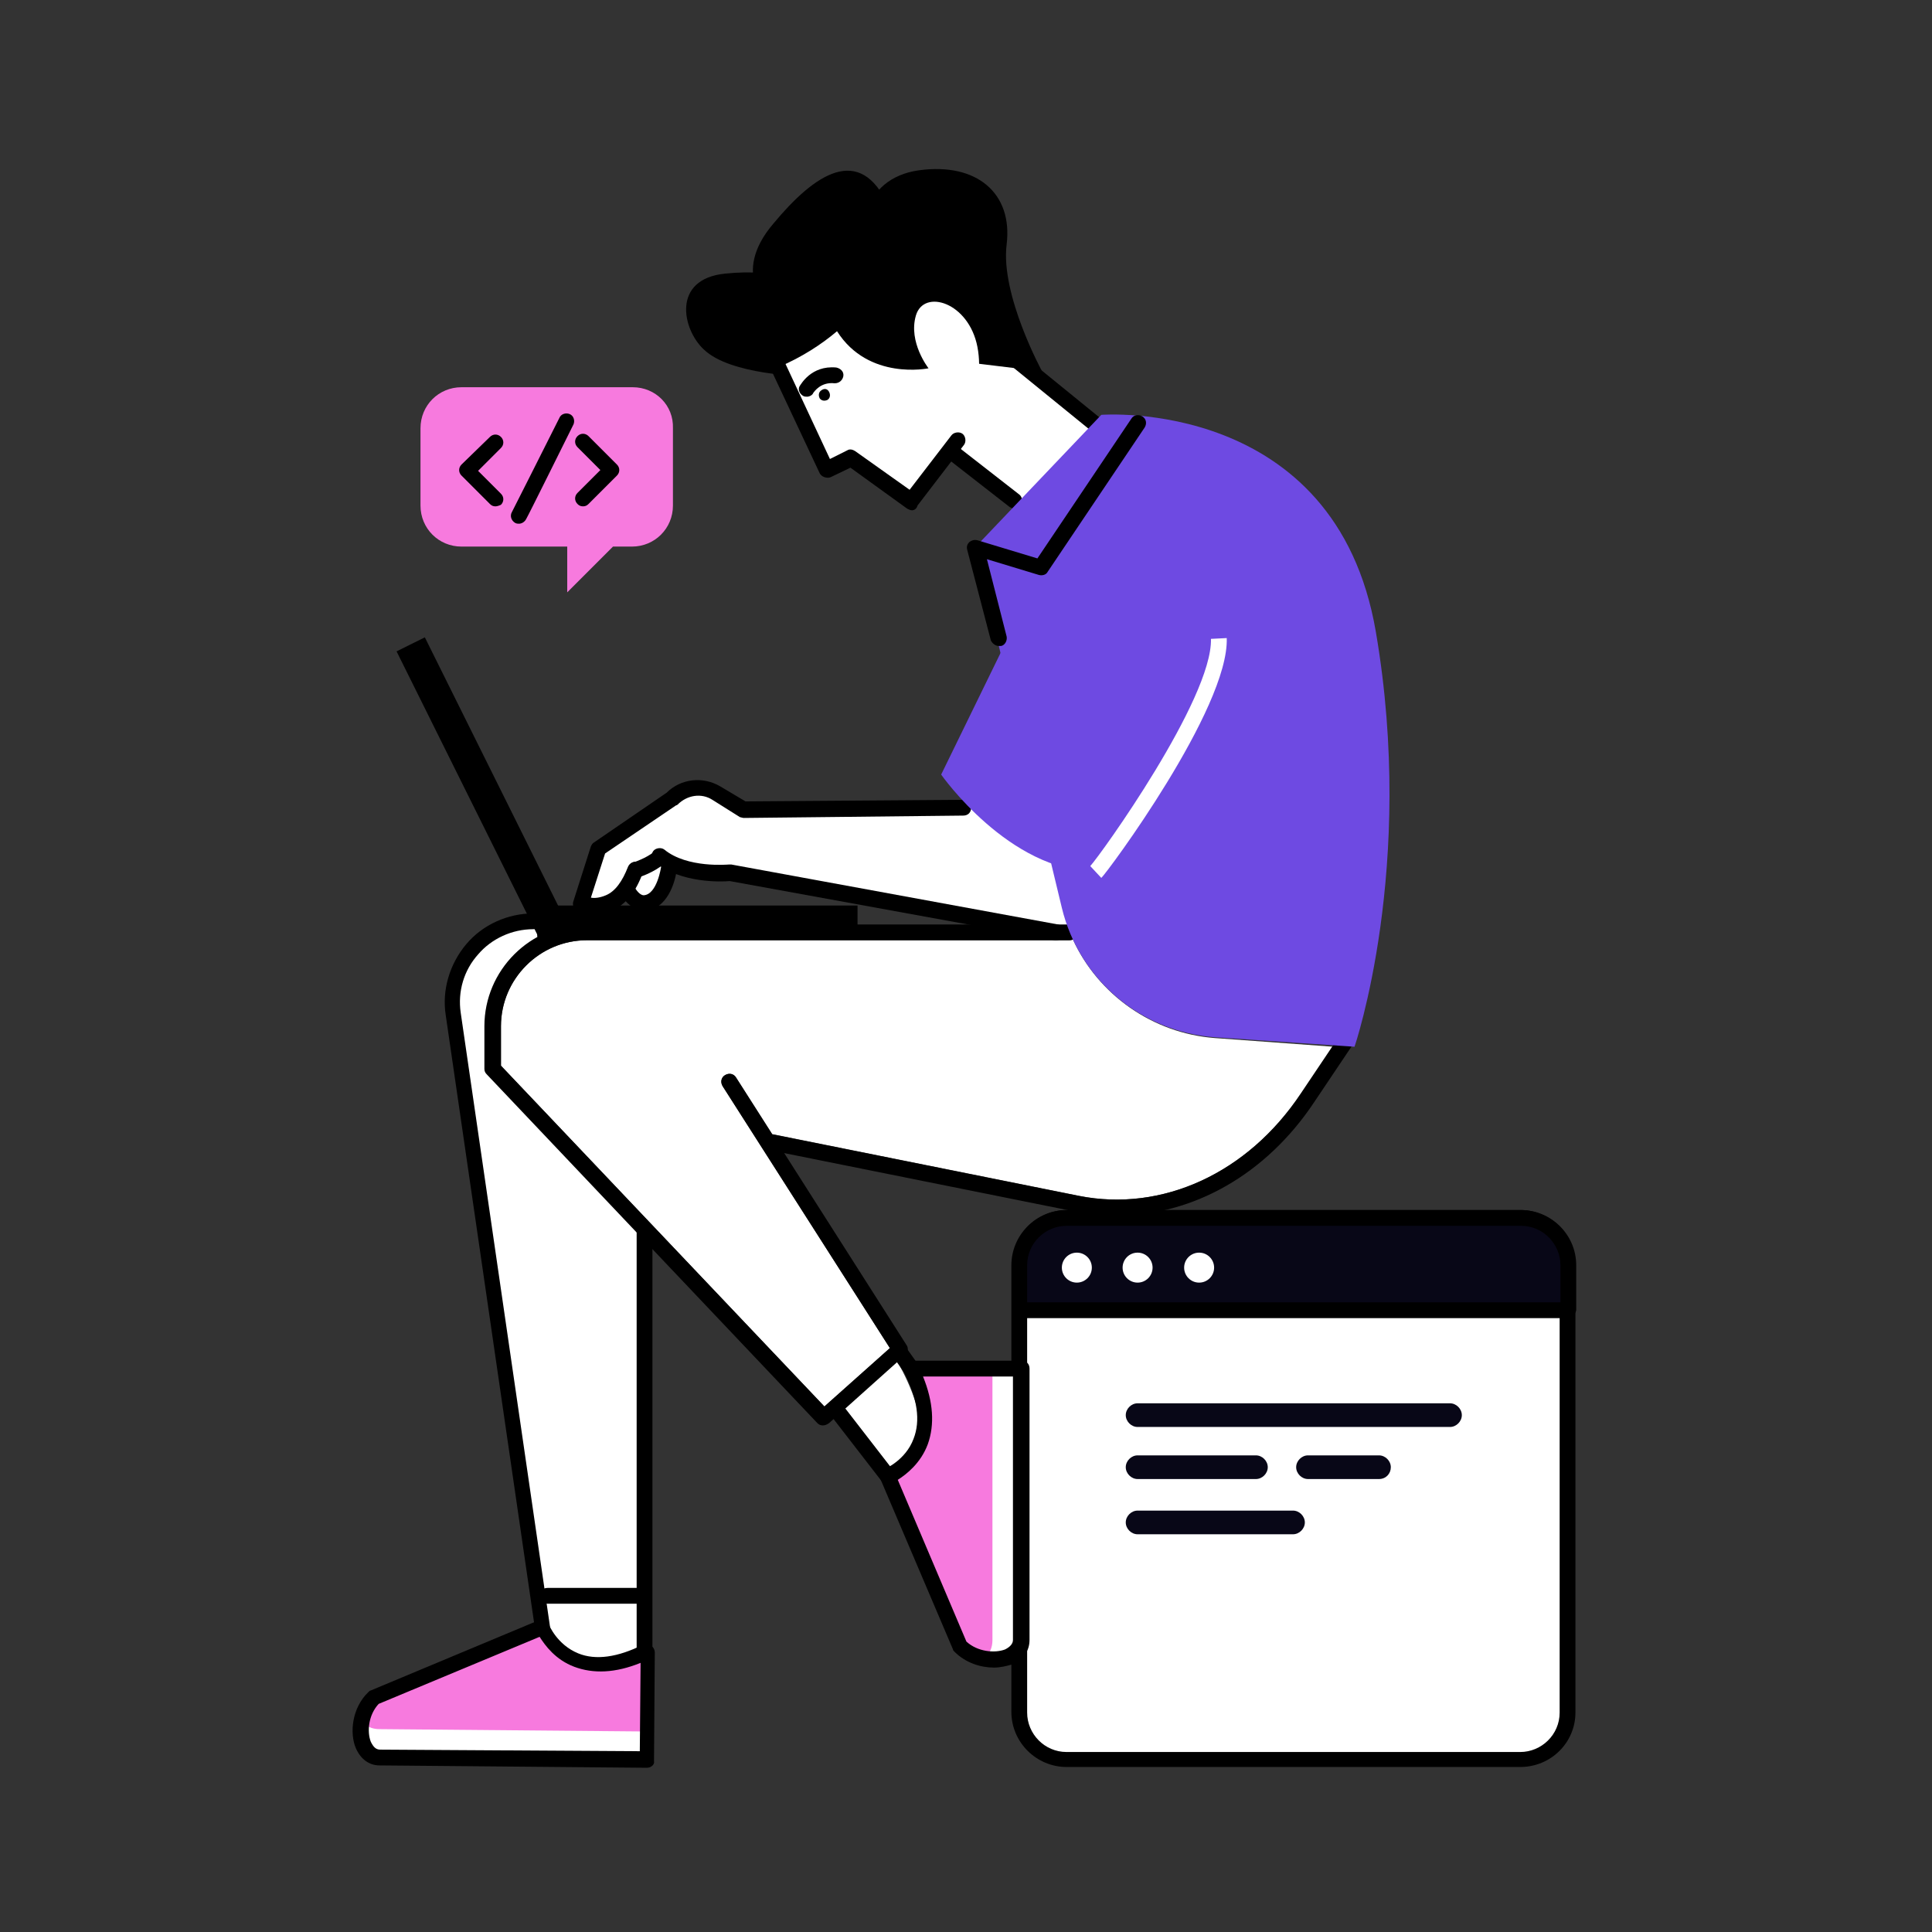 <svg xmlns="http://www.w3.org/2000/svg" width="400" height="400" viewBox="0 0 400 400" fill="none"><rect x="0" y="0" width="400" height="400" fill="#333333" stroke="none"/><g clip-path="url(#clip0_1142_4261)"><path d="M174.114 291.359L183.914 304.589C183.914 304.589 190.774 302.465 190.611 295.769C190.284 289.072 185.384 281.232 185.384 281.232L174.114 291.359Z" fill="white"></path><path d="M112.375 190.254C112.375 190.254 99.962 192.377 98.329 195.971C96.695 199.564 93.429 202.504 93.755 205.77C94.082 209.037 112.539 337.252 112.539 337.252C112.539 337.252 117.765 344.929 124.952 344.929C132.138 344.929 133.445 342.479 133.445 342.479L133.935 254.77L101.432 220.96C101.432 220.96 99.472 199.727 110.905 196.461C122.338 193.194 112.375 190.254 112.375 190.254Z" fill="white"></path><path d="M119.888 187.316L123.645 176.209L140.958 163.796C140.958 163.796 145.368 162.163 148.308 164.123C151.248 166.083 154.351 167.88 154.351 167.88L201.881 167.226C201.881 167.226 218.704 169.676 221.644 178.659C224.584 187.643 221.644 193.523 221.644 193.523L151.248 180.783C151.248 180.783 141.938 180.456 139.325 179.476C136.548 178.333 139.325 182.253 138.018 183.559C136.712 184.866 133.608 187.153 132.628 186.826C131.485 186.499 128.872 184.866 128.872 184.866C128.872 184.866 127.728 187.316 119.888 187.316Z" fill="white"></path><path d="M227.197 86.865L202.697 69.389L196.49 92.745L211.68 104.668L227.197 86.865Z" fill="white"></path><path d="M269.5 226.354C258.393 242.85 240.59 251.017 223.44 247.587L160.068 234.847H159.904L152.391 223.087C151.901 222.27 150.921 222.107 150.104 222.597C149.288 223.087 149.124 224.067 149.614 224.884L184.241 279.11L170.684 291.196L103.718 220.637V212.47C103.718 202.67 111.721 194.667 121.521 194.667H221.48C221.643 194.667 221.97 194.667 222.133 194.504C227.36 205.937 238.63 213.94 251.533 214.92L276.033 216.717L269.5 226.354Z" fill="white"></path><path d="M130.995 80.172H95.552C90.815 80.172 87.059 83.928 87.059 88.665V104.672C87.059 109.408 90.815 113.165 95.552 113.165H117.438V122.638L126.911 113.165H130.831C135.568 113.165 139.325 109.408 139.325 104.672V88.665C139.488 83.928 135.731 80.172 130.995 80.172Z" fill="#F77ADE"></path><path d="M314.742 364.203H220.827C215.437 364.203 211.027 359.794 211.027 354.404V261.958C211.027 256.568 215.437 252.158 220.827 252.158H314.742C320.132 252.158 324.542 256.568 324.542 261.958V354.567C324.542 359.957 320.296 364.203 314.742 364.203Z" fill="white"></path><path d="M314.742 365.837H220.827C214.62 365.837 209.394 360.774 209.394 354.404V261.959C209.394 255.752 214.457 250.525 220.827 250.525H314.742C320.949 250.525 326.176 255.589 326.176 261.959V354.567C326.176 360.774 321.112 365.837 314.742 365.837ZM220.827 253.792C216.417 253.792 212.66 257.385 212.66 261.959V354.567C212.66 358.977 216.254 362.734 220.827 362.734H314.742C319.152 362.734 322.909 359.141 322.909 354.567V261.959C322.909 257.549 319.316 253.792 314.742 253.792H220.827Z" fill="black"></path><path d="M314.742 252.158H220.827C215.437 252.158 211.027 256.568 211.027 261.958V271.268H324.542V261.958C324.542 256.568 320.296 252.158 314.742 252.158Z" fill="#080717"></path><path d="M324.543 272.902H211.191C210.211 272.902 209.557 272.248 209.557 271.268V261.959C209.557 255.752 214.621 250.525 220.991 250.525H314.906C321.113 250.525 326.339 255.589 326.339 261.959V271.268C326.176 272.085 325.523 272.902 324.543 272.902ZM212.824 269.635H323.073V261.959C323.073 257.549 319.479 253.792 314.906 253.792H220.827C216.417 253.792 212.661 257.385 212.661 261.959V269.635H212.824Z" fill="black"></path><path d="M222.95 265.552C224.664 265.552 226.054 264.163 226.054 262.449C226.054 260.735 224.664 259.346 222.95 259.346C221.236 259.346 219.847 260.735 219.847 262.449C219.847 264.163 221.236 265.552 222.95 265.552Z" fill="white"></path><path d="M235.527 265.552C237.241 265.552 238.63 264.163 238.63 262.449C238.63 260.735 237.241 259.346 235.527 259.346C233.813 259.346 232.423 260.735 232.423 262.449C232.423 264.163 233.813 265.552 235.527 265.552Z" fill="white"></path><path d="M248.267 265.552C249.981 265.552 251.37 264.163 251.37 262.449C251.37 260.735 249.981 259.346 248.267 259.346C246.553 259.346 245.163 260.735 245.163 262.449C245.163 264.163 246.553 265.552 248.267 265.552Z" fill="white"></path><path d="M300.206 295.439H235.527C234.22 295.439 233.077 294.296 233.077 292.989C233.077 291.682 234.22 290.539 235.527 290.539H300.206C301.513 290.539 302.656 291.682 302.656 292.989C302.656 294.296 301.513 295.439 300.206 295.439Z" fill="#080717"></path><path d="M267.703 317.654H235.527C234.22 317.654 233.077 316.511 233.077 315.204C233.077 313.897 234.22 312.754 235.527 312.754H267.703C269.01 312.754 270.153 313.897 270.153 315.204C270.153 316.511 269.01 317.654 267.703 317.654Z" fill="#080717"></path><path d="M260.027 306.218H235.527C234.22 306.218 233.077 305.075 233.077 303.768C233.077 302.462 234.22 301.318 235.527 301.318H260.027C261.333 301.318 262.477 302.462 262.477 303.768C262.477 305.075 261.333 306.218 260.027 306.218Z" fill="#080717"></path><path d="M285.506 306.218H270.806C269.5 306.218 268.356 305.075 268.356 303.768C268.356 302.462 269.5 301.318 270.806 301.318H285.506C286.813 301.318 287.956 302.462 287.956 303.768C287.956 305.075 286.976 306.218 285.506 306.218Z" fill="#080717"></path><path d="M166.601 77.884C166.601 77.884 151.248 77.72 145.695 72.33C141.285 68.247 138.998 57.794 150.105 56.651C161.211 55.507 166.928 58.447 162.681 61.714C158.434 64.98 151.248 56.651 160.068 46.361C168.724 35.907 178.034 29.701 183.914 42.604C189.794 55.507 192.734 65.797 184.077 57.467C175.584 49.137 178.361 36.888 190.284 35.254C202.207 33.621 209.721 39.991 208.414 50.607C207.107 61.06 215.764 76.904 215.764 76.904L198.287 74.78C198.287 74.78 171.828 85.56 166.601 77.884Z" fill="black"></path><path d="M202.37 71.841C200.574 62.531 191.264 59.755 189.631 65.308C187.997 70.861 192.244 76.251 192.244 76.251C192.244 76.251 179.831 78.865 173.297 68.575C170.031 71.351 165.948 73.965 161.374 75.924L171.501 97.484L176.564 95.034L189.141 104.017L198.777 91.441C198.45 91.441 204.167 81.151 202.37 71.841Z" fill="white"></path><path d="M188.814 105.649C188.488 105.649 188.161 105.486 187.834 105.322L176.075 96.829L171.991 98.789C171.665 98.952 171.175 98.952 170.685 98.789C170.195 98.626 169.868 98.299 169.705 97.972L159.578 76.412C159.251 75.596 159.578 74.616 160.395 74.289C161.211 73.963 162.191 74.289 162.518 75.106L171.828 95.032L175.421 93.236C175.911 92.909 176.565 93.072 177.055 93.399L188.324 101.402L196.981 90.132C197.471 89.479 198.614 89.316 199.268 89.806C199.921 90.296 200.084 91.439 199.594 92.092L189.958 104.669C189.794 105.322 189.304 105.649 188.814 105.649Z" fill="black"></path><path d="M167.091 82.131C166.764 82.131 166.601 82.131 166.274 81.968C165.458 81.478 165.131 80.498 165.621 79.844C165.784 79.681 167.908 75.598 173.134 76.088C173.951 76.251 174.768 76.904 174.604 77.884C174.441 78.701 173.788 79.354 172.808 79.354C169.868 79.028 168.561 81.151 168.398 81.314C168.234 81.804 167.581 82.131 167.091 82.131Z" fill="black"></path><path d="M171.664 81.151C171.991 81.804 171.828 82.457 171.338 82.784C170.684 83.111 170.031 82.947 169.704 82.457C169.378 81.804 169.541 81.151 170.031 80.824C170.684 80.334 171.338 80.497 171.664 81.151Z" fill="black"></path><path d="M210.047 105.324C209.721 105.324 209.394 105.16 209.067 104.997L196.491 95.197C195.837 94.707 195.674 93.564 196.164 92.91C196.654 92.257 197.797 92.094 198.451 92.584L211.027 102.384C211.681 102.874 211.844 104.017 211.354 104.67C211.027 105.16 210.537 105.324 210.047 105.324Z" fill="black"></path><path d="M227.033 89.644C226.707 89.644 226.38 89.481 226.053 89.318L208.577 75.108C207.924 74.618 207.76 73.475 208.414 72.821C208.904 72.168 210.047 72.005 210.7 72.658L228.177 86.868C228.83 87.358 228.993 88.501 228.34 89.155C228.013 89.318 227.523 89.644 227.033 89.644Z" fill="black"></path><path d="M231.28 251.669C228.34 251.669 225.563 251.343 222.623 250.853L159.251 238.113C158.434 237.95 157.781 237.133 157.944 236.153C158.107 235.336 158.924 234.683 159.904 234.846L223.277 247.586C240.59 251.016 258.23 243.013 269.336 226.353L277.013 214.92C277.503 214.103 278.483 213.94 279.299 214.43C280.116 214.92 280.279 215.9 279.789 216.717L272.113 228.15C262.15 243.176 246.96 251.669 231.28 251.669Z" fill="black"></path><path d="M170.358 295.116C169.868 295.116 169.541 294.952 169.214 294.626L100.779 222.433C100.452 222.107 100.289 221.78 100.289 221.29V212.47C100.289 200.874 109.762 191.4 121.358 191.4H221.317C222.297 191.4 222.95 192.054 222.95 193.034C222.95 194.014 222.297 194.667 221.317 194.667H121.522C111.722 194.667 103.719 202.67 103.719 212.47V220.637L170.684 291.196L184.241 279.109L149.615 224.883C149.125 224.067 149.288 223.087 150.105 222.597C150.921 222.107 151.901 222.27 152.391 223.087L187.671 278.456C188.161 279.109 187.997 280.089 187.344 280.579L171.664 294.626C171.174 294.952 170.848 295.116 170.358 295.116Z" fill="black"></path><path d="M188.651 283.354H211.518V339.539C211.518 344.276 203.024 345.093 198.778 340.846L183.751 305.567C183.751 305.567 196.981 300.34 188.651 283.354Z" fill="white"></path><path d="M189.141 283.354H205.474V339.539C205.474 344.276 200.574 345.093 197.634 340.846L183.751 306.057C183.751 306.057 195.184 300.34 189.141 283.354Z" fill="#F77ADE"></path><path d="M205.801 345.257C203.024 345.257 199.921 344.277 197.634 341.99C197.471 341.827 197.307 341.663 197.307 341.5L182.281 306.22C182.118 305.894 182.118 305.404 182.281 304.914C182.444 304.587 182.771 304.26 183.261 304.097C183.261 304.097 187.508 302.3 189.141 297.89C190.611 294.134 189.958 289.561 187.181 284.171C186.854 283.681 187.018 283.027 187.181 282.537C187.508 282.047 187.998 281.721 188.651 281.721H211.517C212.497 281.721 213.151 282.374 213.151 283.354V339.54C213.151 341.827 211.844 343.623 209.557 344.603C208.414 344.93 207.107 345.257 205.801 345.257ZM200.084 339.867C202.371 341.99 205.964 342.317 208.087 341.5C209.067 341.01 209.721 340.357 209.721 339.54V284.987H191.101C193.224 290.214 193.551 294.951 192.081 299.034C190.611 302.954 187.671 305.24 185.874 306.384L200.084 339.867Z" fill="black"></path><path d="M183.751 307.199C183.261 307.199 182.771 307.036 182.444 306.546L171.828 292.826C171.338 292.173 171.338 291.029 172.154 290.539C172.808 290.049 173.951 290.049 174.441 290.866L185.057 304.586C185.547 305.239 185.547 306.383 184.731 306.873C184.404 307.036 184.077 307.199 183.751 307.199Z" fill="black"></path><path d="M188.651 284.985C188.161 284.985 187.671 284.659 187.344 284.332L184.894 280.902C184.404 280.085 184.567 279.105 185.384 278.615C186.201 278.125 187.181 278.289 187.671 279.105L190.121 282.535C190.611 283.352 190.447 284.332 189.631 284.822C189.141 284.985 188.977 284.985 188.651 284.985Z" fill="black"></path><path d="M201.881 113.327L228.014 85.888C228.014 85.888 276.523 82.131 284.853 130.804C293.183 179.476 280.443 216.716 280.443 216.716L251.533 214.756C236.18 213.613 223.44 202.833 219.847 187.97L201.881 113.327Z" fill="#6E4AE2"></path><path d="M123.155 189.113C121.195 189.113 119.725 188.46 119.562 188.46C118.745 188.133 118.418 187.316 118.745 186.5L122.338 175.23C122.502 174.903 122.665 174.577 122.992 174.413L138.018 164.123C140.958 161.183 145.531 160.693 149.125 162.817L154.351 165.92L199.431 165.593C200.247 165.593 201.064 166.247 201.064 167.227C201.064 168.207 200.411 168.86 199.431 168.86L154.025 169.35C153.698 169.35 153.371 169.187 153.208 169.187L147.491 165.593C145.205 164.123 142.265 164.613 140.305 166.573C140.305 166.573 140.141 166.737 139.978 166.737L125.278 176.7L122.338 185.846C123.155 186.01 124.298 185.846 125.442 185.356C127.402 184.54 128.872 182.417 130.015 179.477C130.342 178.66 131.322 178.17 132.138 178.497C132.955 178.823 133.445 179.803 133.118 180.62C131.648 184.703 129.525 187.316 126.748 188.46C125.442 188.95 124.298 189.113 123.155 189.113Z" fill="black"></path><path d="M131.811 181.598C131.158 181.598 130.505 181.108 130.178 180.454C129.852 179.638 130.342 178.658 131.321 178.494C131.321 178.494 133.771 177.678 135.405 176.371C136.058 175.718 137.201 175.881 137.691 176.534C138.345 177.188 138.181 178.331 137.528 178.821C135.405 180.618 132.465 181.598 132.301 181.598C132.138 181.598 131.975 181.598 131.811 181.598Z" fill="black"></path><path d="M218.704 194.666C218.541 194.666 218.541 194.666 218.377 194.666L151.085 182.416C149.452 182.579 140.958 182.906 135.568 178.496C134.915 178.006 134.752 176.863 135.242 176.209C135.732 175.556 136.875 175.393 137.528 175.883C142.265 179.803 150.758 178.986 150.921 178.986C151.085 178.986 151.248 178.986 151.411 178.986L219.031 191.399C219.847 191.562 220.501 192.379 220.337 193.359C220.174 194.012 219.521 194.666 218.704 194.666Z" fill="black"></path><path d="M177.544 187.479H111.232V194.012H177.544V187.479Z" fill="black"></path><path d="M117.46 191.343L87.958 131.953L82.107 134.86L111.609 194.249L117.46 191.343Z" fill="black"></path><path d="M218.704 111.531L194.857 160.367C194.857 160.367 208.904 180.457 226.87 180.457C228.503 180.457 252.84 145.831 252.35 132.111C252.186 122.311 244.837 96.831 218.704 111.531Z" fill="#6E4AE2"></path><path d="M228.014 181.76L225.727 179.31C227.851 177.024 251.044 144.684 250.717 132.271L253.984 132.107C254.474 146.644 229.157 180.78 228.014 181.76Z" fill="white"></path><path d="M206.781 133.743C206.127 133.743 205.474 133.253 205.147 132.599L200.247 113.816C200.084 113.163 200.247 112.673 200.737 112.183C201.227 111.856 201.717 111.693 202.371 111.856L214.784 115.613L234.22 86.703C234.71 85.886 235.69 85.723 236.507 86.213C237.323 86.703 237.487 87.683 236.997 88.5L216.907 118.389C216.58 119.043 215.764 119.206 215.11 119.043L204.331 115.776L208.414 131.783C208.577 132.599 208.087 133.579 207.271 133.743C207.107 133.743 206.944 133.743 206.781 133.743Z" fill="black"></path><path d="M102.575 104.834C102.086 104.834 101.759 104.671 101.432 104.344L95.552 98.464C94.899 97.811 94.899 96.831 95.552 96.177L101.432 90.461C102.086 89.807 103.065 89.807 103.719 90.461C104.372 91.114 104.372 92.094 103.719 92.747L98.982 97.484L103.719 102.221C104.372 102.874 104.372 103.854 103.719 104.507C103.392 104.671 102.902 104.834 102.575 104.834Z" fill="black"></path><path d="M120.705 104.833C120.215 104.833 119.888 104.67 119.562 104.343C118.908 103.69 118.908 102.71 119.562 102.056L124.298 97.32L119.562 92.583C118.908 91.93 118.908 90.95 119.562 90.297C120.215 89.643 121.195 89.643 121.848 90.297L127.728 96.177C128.381 96.83 128.381 97.81 127.728 98.463L121.848 104.343C121.522 104.67 121.195 104.833 120.705 104.833Z" fill="black"></path><path d="M107.475 108.426C107.148 108.426 106.985 108.426 106.658 108.263C105.842 107.773 105.515 106.793 106.005 105.976C106.332 105.323 112.048 94.053 115.805 86.54C116.131 85.723 117.111 85.396 117.928 85.723C118.745 86.049 119.071 87.029 118.745 87.846C117.765 89.806 109.435 106.629 108.945 107.446C108.618 108.099 107.965 108.426 107.475 108.426Z" fill="black"></path><path d="M134.098 341.828L133.935 364.367L78.566 363.877C73.992 363.877 73.175 355.548 77.422 351.464L112.212 336.928C112.375 336.928 117.438 350.158 134.098 341.828Z" fill="white"></path><path d="M134.098 342.481L133.935 358.487L78.566 357.997C73.992 357.997 73.175 353.098 77.422 350.321L111.885 336.928C111.885 336.928 117.438 348.361 134.098 342.481Z" fill="#F77ADE"></path><path d="M133.935 365.999L78.566 365.509C76.442 365.509 74.645 364.203 73.665 361.916C72.359 358.813 72.849 353.586 76.279 350.32C76.442 350.156 76.606 349.993 76.769 349.993L111.558 335.456C111.885 335.293 112.375 335.293 112.865 335.456C113.192 335.62 113.518 335.946 113.682 336.436C113.682 336.436 115.315 340.52 119.725 342.316C123.318 343.786 127.892 343.133 133.118 340.52C133.608 340.193 134.261 340.356 134.751 340.683C135.241 341.01 135.568 341.5 135.568 342.153L135.405 364.693C135.568 365.183 134.915 365.999 133.935 365.999ZM78.402 352.77C76.279 355.056 75.952 358.486 76.769 360.609C77.259 361.589 77.749 362.243 78.729 362.243L132.465 362.569L132.628 344.276C127.402 346.4 122.828 346.563 118.908 345.093C114.988 343.623 112.865 340.683 111.722 338.886L78.402 352.77Z" fill="black"></path><path d="M133.445 342.972C132.465 342.972 131.812 342.318 131.812 341.338V254.936C131.812 253.956 132.465 253.303 133.445 253.303C134.425 253.303 135.078 253.956 135.078 254.936V341.338C135.078 342.155 134.425 342.972 133.445 342.972Z" fill="black"></path><path d="M132.465 332.028H113.355C112.375 332.028 111.722 331.375 111.722 330.395C111.722 329.415 112.375 328.762 113.355 328.762H132.465C133.445 328.762 134.098 329.415 134.098 330.395C134.098 331.375 133.282 332.028 132.465 332.028Z" fill="black"></path><path d="M112.375 338.561C111.559 338.561 110.905 337.908 110.742 337.091L92.285 210.183C91.469 204.956 93.102 199.566 96.532 195.483C99.962 191.4 105.189 189.113 110.415 189.113C111.395 189.113 112.049 189.767 112.049 190.747C112.049 191.727 111.395 192.38 110.415 192.38C106.005 192.38 101.759 194.34 98.982 197.607C96.042 200.873 94.735 205.283 95.389 209.693L113.845 336.601C114.008 337.418 113.355 338.398 112.538 338.398C112.538 338.561 112.375 338.561 112.375 338.561Z" fill="black"></path><path d="M133.281 188.457C130.178 188.457 128.545 185.19 128.382 184.864C128.055 184.047 128.382 183.067 129.198 182.741C130.015 182.414 130.995 182.741 131.321 183.557C131.648 184.21 132.465 185.354 133.281 185.354C136.058 185.19 136.875 179.474 136.875 179.474C137.038 178.657 137.855 178.004 138.671 178.004C139.488 178.167 140.141 178.984 140.141 179.801C139.815 182.904 138.018 188.294 133.445 188.62C133.445 188.457 133.445 188.457 133.281 188.457Z" fill="black"></path></g><defs><clipPath id="clip0_1142_4261"><rect width="400" height="400" fill="white"></rect></clipPath></defs></svg>